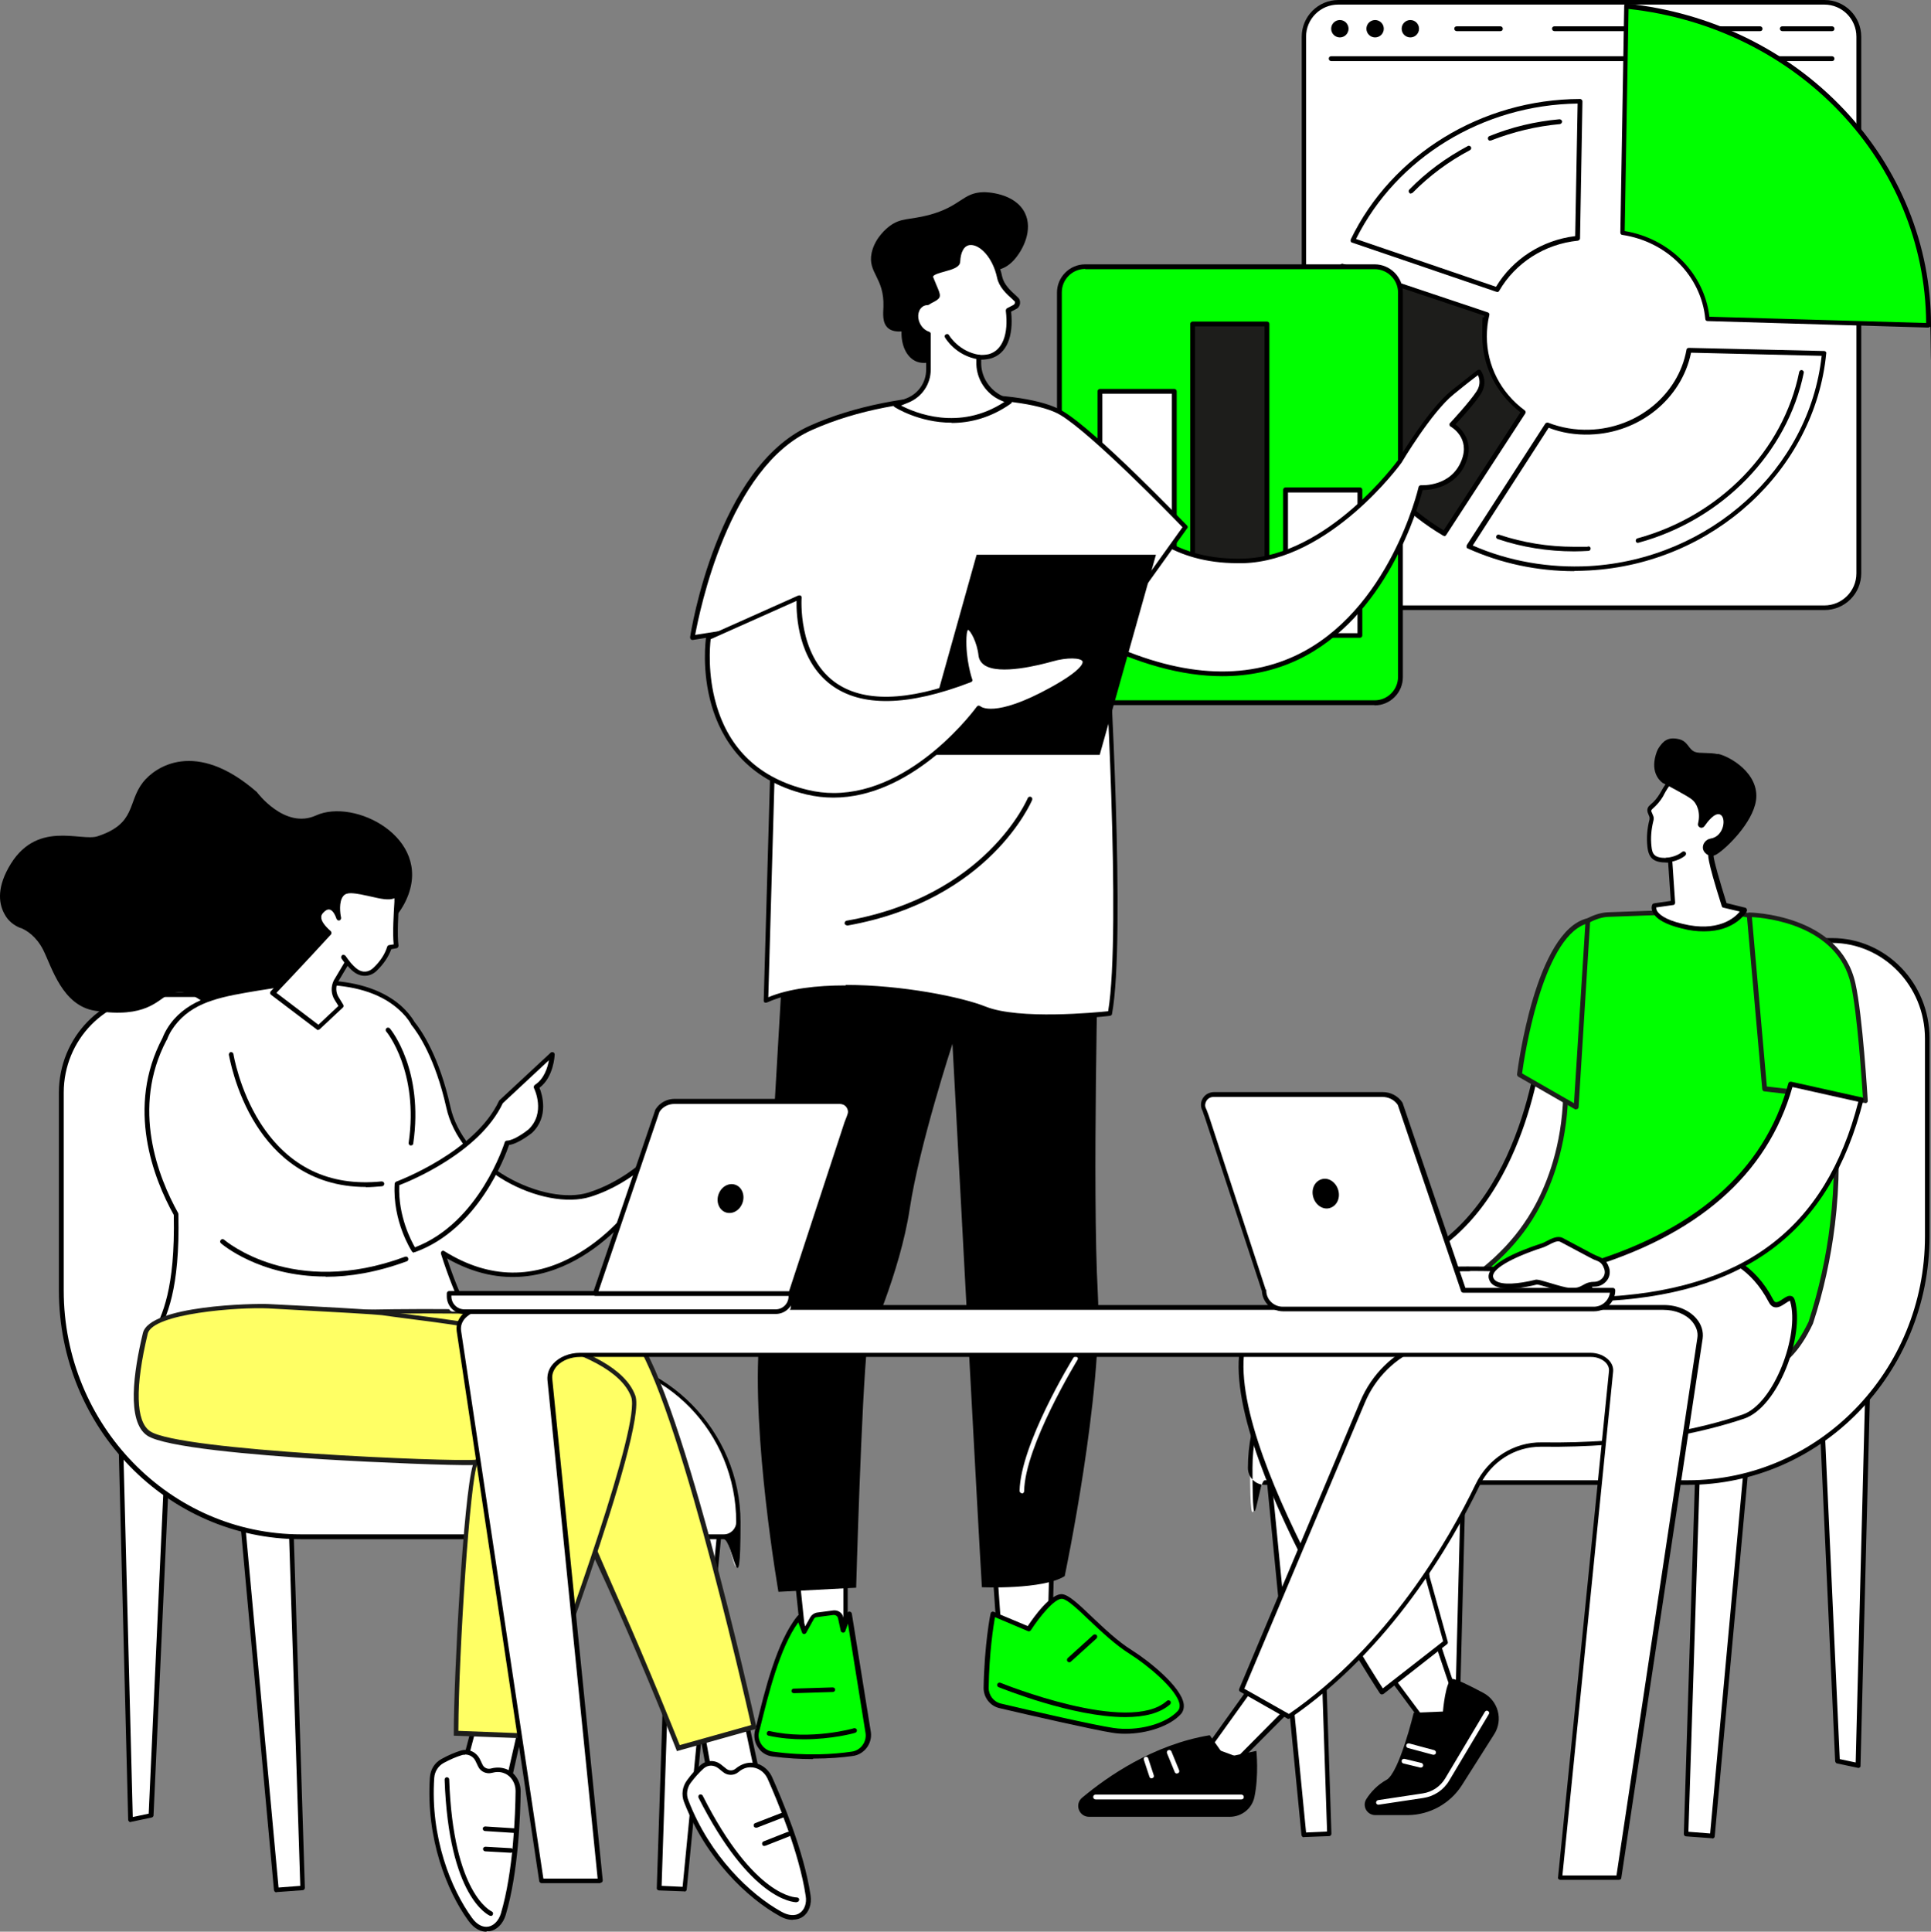 <?xml version="1.0" encoding="UTF-8"?>
<svg id="Ebene_1" xmlns="http://www.w3.org/2000/svg" width="800" height="800.2" version="1.1" viewBox="0 0 800 800.2">
  <rect x="0" y="0" width="800" height="800.2" fill="#808080" stroke="none"/>
  <!-- Generator: Adobe Illustrator 29.6.1, SVG Export Plug-In . SVG Version: 2.1.1 Build 9)  -->
  <defs>
    <style>
      .st0 {
        fill: lime;
      }

      .st1 {
        fill: #1d1d1b;
      }

      .st2 {
        fill: #fff;
      }

      .st3 {
        fill: #ffff64;
      }
    </style>
  </defs>
  <g>
    <g>
      <g>
        <g>
          <rect class="st2" x="540.2" y="1" width="229.9" height="250.7" rx="14.2" ry="14.2"/>
          <path d="M755.9,252.7h-201.4c-8.4,0-15.2-6.8-15.2-15.2V15.2c0-8.4,6.8-15.2,15.2-15.2h201.4c8.4,0,15.2,6.8,15.2,15.2v222.3c0,8.4-6.8,15.2-15.2,15.2ZM554.4,1.9c-7.3,0-13.3,5.9-13.3,13.3v222.3c0,7.3,5.9,13.3,13.3,13.3h201.4c7.3,0,13.3-5.9,13.3-13.3V15.2c0-7.3-5.9-13.3-13.3-13.3h-201.4Z"/>
        </g>
        <g>
          <path d="M759,25.3h-207.5c-.5,0-1-.4-1-1s.4-1,1-1h207.5c.5,0,1,.4,1,1s-.4,1-1,1Z"/>
          <g>
            <circle cx="555.1" cy="11.9" r="3.6"/>
            <circle cx="569.7" cy="11.9" r="3.6"/>
            <circle cx="584.3" cy="11.9" r="3.6"/>
          </g>
          <path d="M759,12.9h-20.6c-.5,0-1-.4-1-1s.4-1,1-1h20.6c.5,0,1,.4,1,1s-.4,1-1,1Z"/>
          <path d="M729.2,12.9h-85.2c-.5,0-1-.4-1-1s.4-1,1-1h85.2c.5,0,1,.4,1,1s-.4,1-1,1Z"/>
          <path d="M621.6,12.9h-18.1c-.5,0-1-.4-1-1s.4-1,1-1h18.1c.5,0,1,.4,1,1s-.4,1-1,1Z"/>
        </g>
      </g>
      <g>
        <g>
          <g>
            <path class="st2" d="M620.3,119.9c6.6-11.6,19-19.8,33.3-21.3l1-56.7c-41.2.1-77.6,23.3-94.1,57.7l59.8,20.4Z"/>
            <path d="M620.3,120.9c-.1,0-.2,0-.3,0l-59.8-20.4c-.3,0-.5-.3-.6-.5-.1-.3,0-.5,0-.8,17-35.2,54.3-58.1,95-58.2.3,0,.5.1.7.3.2.2.3.4.3.7l-1,56.7c0,.5-.4.9-.9,1-13.8,1.4-25.9,9.2-32.6,20.8-.2.3-.5.5-.8.5ZM561.8,99l58,19.8c6.9-11.5,19-19.3,32.8-21l1-54.9c-39.2.5-75,22.4-91.8,56.1Z"/>
          </g>
          <path d="M617.4,58.3c-.4,0-.7-.2-.9-.6-.2-.5,0-1.1.5-1.3,9.3-3.8,19.1-6.1,29.1-7,.5,0,1,.4,1.1.9,0,.5-.4,1-.9,1.1-9.8.9-19.4,3.2-28.6,6.8-.1,0-.2,0-.4,0Z"/>
          <path d="M584.6,80.2c-.2,0-.5,0-.7-.3-.4-.4-.4-1,0-1.4,7-7.2,15.2-13.2,24.2-18,.5-.3,1.1,0,1.3.4.3.5,0,1.1-.4,1.3-8.9,4.7-16.8,10.6-23.7,17.6-.2.2-.4.3-.7.3Z"/>
          <g>
            <path class="st2" d="M699.7,145c-3.4,18.6-20.4,33.3-41.2,33.9-6.2.2-12.1-.9-17.5-3l-32.5,50.3c15.1,6.8,32.1,10.2,50,9.1,51.9-3,92.7-42,97.2-89l-56-1.3Z"/>
            <path d="M652.3,236.6c-15.3,0-30.5-3.2-44.2-9.4-.3-.1-.5-.3-.5-.6,0-.3,0-.6.1-.8l32.5-50.3c.3-.4.7-.5,1.2-.4,5.4,2.1,11.2,3.1,17.1,2.9,19.9-.6,36.9-14.6,40.2-33.1,0-.5.5-.8,1-.8l56,1.3c.3,0,.5.1.7.3.2.2.3.5.2.7-4.7,48.3-46.8,87-98.1,89.9-2.1.1-4.2.2-6.3.2ZM610,225.9c15,6.6,31.8,9.5,48.5,8.6,49.9-2.9,91.1-40.2,96.2-87.1l-54.1-1.3c-3.9,19.1-21.4,33.3-41.9,33.9-5.9.2-11.7-.7-17.1-2.8l-31.4,48.7Z"/>
          </g>
          <path d="M652.2,228.4c-10.9,0-21.6-1.7-31.7-5.1-.5-.2-.8-.7-.6-1.2.2-.5.7-.8,1.2-.6,9.9,3.3,20.4,5,31.1,5s3.9,0,5.8-.2c.5,0,1,.4,1,.9,0,.5-.4,1-.9,1-2,.1-4,.2-5.9.2Z"/>
          <path d="M678.6,224.9c-.4,0-.8-.3-.9-.7-.1-.5.2-1.1.7-1.2,34.1-9.3,60.4-36.3,67-68.9.1-.5.6-.9,1.1-.8.5.1.9.6.8,1.1-6.8,33.3-33.7,60.9-68.4,70.4,0,0-.2,0-.3,0Z"/>
          <g>
            <path class="st1" d="M598.4,221l32.8-50.4c-9.8-7.3-16.1-18.6-16.1-31.4s.4-6.1,1.1-9l-60-20.1c-3.2,9.5-5,19.5-5,29.9,0,34.5,18.9,64.2,47.3,81Z"/>
            <path d="M598.4,222c-.2,0-.3,0-.5-.1-29.9-17.7-47.7-48.3-47.7-81.8s1.7-20.5,5-30.2c.2-.5.7-.8,1.2-.6l60,20.1c.5.2.8.7.6,1.2-.7,2.9-1,5.8-1,8.8,0,12,5.7,23.2,15.7,30.6.4.3.5.9.2,1.3l-32.8,50.4c-.2.3-.5.4-.8.4ZM556.7,111.3c-3.1,9.3-4.6,18.9-4.6,28.7,0,32.5,17.2,62.2,46,79.7l31.8-48.9c-10-7.8-15.8-19.2-15.8-31.6s.3-5.6.9-8.4l-58.3-19.5Z"/>
          </g>
        </g>
        <g>
          <path class="st0" d="M672.2,96.5c18.9,2.8,33.5,17.5,35.2,35.6l91.6,2.7s0,0,0-.1c0-67.2-53.5-124.7-125.2-132.1l-1.6,93.9Z"/>
          <path d="M799,135.7s0,0,0,0l-91.6-2.7c-.5,0-.9-.4-.9-.9-1.7-17.7-15.8-32-34.4-34.8-.5,0-.8-.5-.8-1l1.6-93.9c0-.3.1-.5.3-.7.2-.2.5-.3.7-.2,34.8,3.6,66.8,19.2,90.1,43.9,23.2,24.6,36,56.3,36,89.1s-.1.6-.3.8c-.2.2-.4.3-.7.3ZM708.3,131.2l89.7,2.6c-.5-66.7-53.2-122.4-123.3-130.1l-1.6,92c18.7,3.1,33,17.6,35.1,35.5Z"/>
        </g>
      </g>
    </g>
    <g>
      <g>
        <rect class="st0" x="438.9" y="110.5" width="141.3" height="180.7" rx="10.7" ry="10.7"/>
        <path d="M569.5,292.1h-119.9c-6.4,0-11.7-5.2-11.7-11.7V121.2c0-6.4,5.2-11.7,11.7-11.7h119.9c6.4,0,11.7,5.2,11.7,11.7v159.3c0,6.4-5.2,11.7-11.7,11.7ZM449.6,111.4c-5.4,0-9.7,4.4-9.7,9.7v159.3c0,5.4,4.4,9.7,9.7,9.7h119.9c5.4,0,9.7-4.4,9.7-9.7V121.2c0-5.4-4.4-9.7-9.7-9.7h-119.9Z"/>
      </g>
      <g>
        <g>
          <rect class="st2" x="455.7" y="162.1" width="30.8" height="101.1"/>
          <path d="M486.5,264.2h-30.8c-.5,0-1-.4-1-1v-101.1c0-.5.4-1,1-1h30.8c.5,0,1,.4,1,1v101.1c0,.5-.4,1-1,1ZM456.7,262.3h28.8v-99.2h-28.8v99.2Z"/>
        </g>
        <g>
          <rect class="st1" x="494.1" y="134.2" width="30.8" height="129"/>
          <path d="M524.9,264.2h-30.8c-.5,0-1-.4-1-1v-129c0-.5.4-1,1-1h30.8c.5,0,1,.4,1,1v129c0,.5-.4,1-1,1ZM495.1,262.3h28.8v-127.1h-28.8v127.1Z"/>
        </g>
        <g>
          <rect class="st2" x="532.6" y="202.9" width="30.8" height="60.3"/>
          <path d="M563.4,264.2h-30.8c-.5,0-1-.4-1-1v-60.3c0-.5.4-1,1-1h30.8c.5,0,1,.4,1,1v60.3c0,.5-.4,1-1,1ZM533.6,262.3h28.8v-58.3h-28.8v58.3Z"/>
        </g>
      </g>
    </g>
  </g>
  <g>
    <g>
      <g>
        <polygon class="st2" points="330.3 654.4 333 680 350.3 682 350.3 651.6 330.3 654.4"/>
        <path d="M350.3,683s0,0-.1,0l-17.3-2c-.5,0-.8-.4-.9-.9l-2.7-25.6c0-.5.3-1,.8-1.1l20-2.7c.3,0,.6,0,.8.2.2.2.3.5.3.7v30.4c0,.3-.1.5-.3.7-.2.2-.4.2-.6.2ZM333.9,679.1l15.5,1.8v-28.2l-18,2.4,2.5,23.9Z"/>
      </g>
      <g>
        <path class="st0" d="M353.1,726.6c-7.2,1-19.1,1.9-33,0-4.6-.6-7.6-5-6.5-9.5,3.1-12.4,8.3-36,17.4-47l2.2,5.9,3.1-5.6c.4-.8,1.2-1.3,2.1-1.4l6.8-.9c1.4-.2,2.7.8,3,2.2l1.1,5.1,2.4-6.8,7.9,49.2c.6,4.2-2.4,8.1-6.6,8.7Z"/>
        <path d="M336.7,728.7c-5.1,0-10.7-.3-16.7-1.1-2.5-.3-4.7-1.7-6-3.8-1.4-2-1.8-4.6-1.2-7l.7-2.7c3.1-12.8,8.3-34.3,16.9-44.7.2-.3.6-.4.9-.3.3,0,.6.3.8.6l1.5,4,2.1-3.8c.6-1,1.6-1.7,2.8-1.9l6.8-.9c1.9-.2,3.7,1,4.1,2.9l.4,1.7,1.2-3.5c.1-.4.6-.7,1-.6.4,0,.8.4.9.8l7.9,49.2c.6,4.7-2.7,9.1-7.4,9.8v-1c-.1,0,0,1,0,1-4.2.6-9.9,1.1-16.5,1.1ZM330.7,672.1c-7.7,10.5-12.5,30.4-15.5,42.5l-.7,2.7c-.5,1.9-.1,3.8,1,5.4,1.1,1.6,2.8,2.7,4.7,2.9,13.7,1.9,25.3,1.1,32.7,0,3.6-.5,6.2-3.9,5.7-7.6l-7.3-45.4-1.1,3.1c-.1.4-.6.7-1,.6-.4,0-.8-.3-.9-.8l-1.1-5.1c-.2-.9-1-1.5-2-1.4l-6.8.9c-.6,0-1.1.4-1.3.9l-3.1,5.6c-.2.3-.5.5-.9.5-.4,0-.7-.3-.8-.6l-1.6-4.3Z"/>
      </g>
      <path d="M333,720.5c-4.6,0-9.6-.4-14.6-1.5-.5-.1-.9-.6-.7-1.2.1-.5.6-.9,1.2-.7,17,3.9,34.8-1.1,34.9-1.2.5-.1,1.1.2,1.2.7.1.5-.2,1.1-.7,1.2-.5.2-9.7,2.7-21.3,2.7Z"/>
      <path d="M328.9,701.4c-.5,0-1-.4-1-.9,0-.5.4-1,.9-1l16.2-.5c.5,0,1,.4,1,.9,0,.5-.4,1-.9,1l-16.2.5s0,0,0,0Z"/>
      <g>
        <polygon class="st2" points="411.5 640.7 414.1 678.1 434.9 678.1 435.9 640.7 411.5 640.7"/>
        <path d="M434.9,679.1h-20.8c-.5,0-.9-.4-1-.9l-2.6-37.4c0-.3,0-.5.3-.7.2-.2.4-.3.7-.3h24.4c.3,0,.5.1.7.3.2.2.3.4.3.7l-1,37.4c0,.5-.4.9-1,.9ZM415,677.1h19l.9-35.4h-22.4l2.5,35.4Z"/>
      </g>
      <g>
        <path class="st0" d="M408.6,699.2c0,3.5,2.4,6.6,5.8,7.4,12,2.8,39,9,46.7,10.1,10,1.5,22.3-1.6,27.6-7.4,5.3-5.8-11.8-19.8-19.9-24.9-12.1-7.5-23.6-22.5-28.5-23.1-4.9-.7-13.9,13.4-13.9,13.4l-14.8-6.2s-2.6,12.7-2.8,30.6Z"/>
        <path d="M466.3,718.2c-1.8,0-3.6-.1-5.4-.4-7.8-1.2-35.3-7.5-46.8-10.2-3.9-.9-6.6-4.4-6.6-8.4.3-17.8,2.8-30.7,2.9-30.8,0-.3.2-.5.5-.7.3-.1.6-.2.8,0l14.1,5.9c2.3-3.5,9.6-13.8,14.4-13.2,2.7.4,6.7,4.1,12.1,9.3,5.1,4.8,10.8,10.3,16.8,14,6.5,4.1,20.3,14.9,21.3,22.2.2,1.6-.2,3.1-1.2,4.2-4.5,4.9-13.9,8.1-23.1,8.1ZM412.2,669.9c-.6,3.5-2.4,14.7-2.6,29.3,0,3.1,2.1,5.8,5.1,6.5,11.4,2.7,38.9,9,46.6,10.1,10,1.5,21.7-1.6,26.7-7.1.6-.7.8-1.5.7-2.6-.9-6.2-13.7-16.6-20.4-20.8-6.1-3.8-11.9-9.3-17.1-14.2-4.6-4.4-8.9-8.5-11.1-8.8-3.1-.4-9.6,7.7-13,13-.3.4-.8.6-1.2.4l-13.7-5.8ZM408.6,699.2h0,0Z"/>
      </g>
      <path d="M466.1,711.3c-21.7,0-50.8-11.8-52.4-12.4-.5-.2-.7-.8-.5-1.3.2-.5.8-.7,1.3-.5.5.2,53.3,21.6,68.9,7.5.4-.4,1-.3,1.4,0,.4.4.3,1,0,1.4-4.3,3.8-10.9,5.3-18.5,5.3Z"/>
      <path d="M443,688.6c-.3,0-.5-.1-.7-.3-.4-.4-.3-1,0-1.4l10.6-9.6c.4-.4,1-.3,1.4,0,.4.4.3,1,0,1.4l-10.6,9.6c-.2.2-.4.3-.7.3Z"/>
      <path d="M324.4,397s-6.5,116.9-9.8,157.2c-3.4,40.3,7.9,105.2,7.9,105.2l32.2-1.7s2.2-78.9,4.6-100.8c0,0,13.6-29.7,17.6-56.2,4-26.5,17.7-68.3,17.7-68.3,0,0,11.1,208.7,12.2,225.1,0,0,25.2,1.1,34.3-4.6,0,0,16-76.1,13.7-117.5-2.3-41.4.2-144.3.2-144.3l-130.7,5.7Z"/>
      <path class="st2" d="M353.3,557.9h-9.8c-.5,0-1-.4-1-1s.4-1,1-1h9.8c.5,0,1,.4,1,1s-.4,1-1,1Z"/>
      <path class="st2" d="M423.4,618.6s0,0,0,0c-.5,0-1-.5-1-1,.4-19.3,21.5-53.9,22.4-55.3.3-.5.9-.6,1.3-.3.5.3.6.9.3,1.3-.2.4-21.8,35.6-22.1,54.4,0,.5-.4,1-1,1Z"/>
    </g>
    <g>
      <g>
        <path class="st2" d="M465.2,210c2.3-.2,13.8,23.4,49.8,22.4,36-1,64.8-41.2,64.8-41.2,0,0,12.4-21,21.9-28.5,9.4-7.6,10.9-8.6,10.9-8.6,0,0,3,3.9,0,8.6-3,4.6-11.1,13.3-11.1,13.3,0,0,9,4.9,4.9,15.2-4.7,11.8-17.8,10.9-17.8,10.9,0,0-26.7,118.1-136.9,62l13.5-54Z"/>
        <path d="M506.4,280.1c-16.7,0-35.2-5.1-55.1-15.2-.4-.2-.6-.7-.5-1.1l13.5-54c.1-.4.5-.7.9-.7,1,0,1.7.8,3.6,2.8,5.5,6.1,18.2,20.3,46.3,19.5,35.1-1,63.8-40.4,64.1-40.8.5-.8,12.6-21.1,22-28.7,9.4-7.5,10.9-8.6,11-8.6.4-.3,1-.2,1.3.2.1.2,3.3,4.5,0,9.7-2.5,3.9-8.3,10.3-10.5,12.6,2.4,1.8,7.8,7,4.4,15.7-4.2,10.6-14.9,11.5-18,11.5-1.7,6.6-14.7,52.9-51.9,70.4-9.6,4.5-20,6.7-31.1,6.7ZM452.9,263.5c32.3,16.3,60.5,19,83.8,8.1,39-18.3,50.9-69.3,51-69.8.1-.5.5-.8,1-.8.5,0,12.5.7,16.8-10.3,3.7-9.3-4.2-13.8-4.5-14-.3-.1-.4-.4-.5-.7,0-.3,0-.6.3-.8,0,0,8.1-8.7,11-13.2,1.8-2.8,1.1-5.4.5-6.6-1.2.9-4,3-10,7.9-9.2,7.4-21.5,28.1-21.6,28.3-.3.5-29.6,40.7-65.7,41.7-.8,0-1.5,0-2.2,0-27.4,0-40.1-14.1-45.6-20.2-.5-.6-1-1.1-1.4-1.6l-13,51.9Z"/>
      </g>
      <g>
        <path class="st2" d="M286.9,264s10.8-69.7,48.9-86.8c38.1-17.1,89.8-14.8,104-6.2,14.2,8.6,51.3,47.3,51.3,47.3l-32.8,45.8s7.5,123.2,1.6,155.7c0,0-36.5,4.3-51.9-1.8-15.5-6.1-66.3-14.6-90.6-3.5l4.4-156-34.9,5.5Z"/>
        <path d="M434.2,422.2c-9.7,0-19.9-.8-26.6-3.4-15.2-6-65.6-14.6-89.9-3.5-.3.1-.7.1-.9,0-.3-.2-.4-.5-.4-.8l4.4-154.8-33.8,5.4c-.3,0-.6,0-.8-.3-.2-.2-.3-.5-.3-.8.4-2.9,11.3-70.4,49.5-87.6,37.6-16.9,89.5-15.4,104.9-6.1,14.2,8.5,50,45.9,51.5,47.4.3.3.4.9,0,1.2l-32.6,45.5c.4,7.3,7.3,124.2,1.5,155.6,0,.4-.4.7-.8.8-.9.1-12.8,1.5-25.8,1.5ZM350.5,408c23.1,0,48,5,57.9,9,13.9,5.5,45.6,2.4,50.7,1.9,5.6-33.1-1.6-153.5-1.7-154.8,0-.2,0-.4.2-.6l32.3-45.1c-4.7-4.9-37.6-38.7-50.6-46.5-13.4-8.1-64.9-10.9-103.1,6.3-34.4,15.4-46.4,75.1-48.2,84.8l33.6-5.3c.3,0,.6,0,.8.2.2.2.3.5.3.8l-4.4,154.4c8.6-3.6,20.1-4.9,32-4.9Z"/>
      </g>
      <path d="M350.9,383.3c-.5,0-.9-.3-1-.8,0-.5.3-1,.8-1.1,58-10.2,74.9-50.4,75.1-50.8.2-.5.8-.7,1.3-.5.5.2.7.8.5,1.3-.2.4-17.4,41.5-76.5,52,0,0-.1,0-.2,0Z"/>
      <polygon points="455.6 312.7 381.4 312.7 404.6 229.8 478.9 229.8 455.6 312.7"/>
      <g>
        <path class="st2" d="M293.5,264.3l37.6-16.8s-5.3,63.7,70.7,34.3c0,0-2.8-8.2-2.4-17.7.4-9.6,6.1-.3,6.9,7.5.8,7.8,18.6,4.6,29.4,1.6,10.7-3.1,24.8-1.1,0,12.6-24.8,13.7-30.2,7.6-30.2,7.6,0,0-31.7,44.3-71.1,34.9-48.5-11.6-40.8-63.8-40.8-63.8Z"/>
        <path d="M345.3,330.4c-3.7,0-7.4-.4-11.2-1.3-25.5-6.1-35.4-23.5-39.3-36.9-4.2-14.5-2.4-27.4-2.3-28,0-.3.3-.6.6-.7l37.6-16.8c.3-.1.7-.1,1,0,.3.2.4.5.4.9,0,.2-1.7,23.3,13.4,34.7,11.7,8.8,30.3,8.4,55.1-1.1-.7-2.4-2.5-9.3-2.2-17.2,0-1.2.2-4.9,2.5-5,0,0,0,0,0,0,2.9,0,5.8,7.4,6.3,12.4.1,1.1.6,1.9,1.5,2.5,4.5,3,17.1.9,26.6-1.8,5-1.4,13.4-2.4,14.9,1.1,1.2,3-3.4,7.3-14.1,13.3-20.3,11.2-28,9.4-30.5,8.1-4.1,5.3-28.8,35.8-60.3,35.8ZM294.4,265c-.3,2.6-1.3,14.2,2.3,26.7,5.4,18.9,18.2,30.8,37.9,35.5,3.7.9,7.3,1.3,10.8,1.3,33.3,0,59-35.4,59.3-35.8.2-.2.4-.4.7-.4.3,0,.6.1.8.3,0,0,5.6,5.1,29-7.8,14-7.7,13.4-10.5,13.3-10.8-.6-1.5-6.3-1.8-12.5,0-5,1.4-21.9,5.8-28.2,1.5-1.4-1-2.2-2.3-2.4-3.9-.6-5.6-3.4-10.5-4.4-10.7,0,0-.5.6-.6,3.1-.4,9.2,2.3,17.3,2.4,17.4.2.5,0,1-.6,1.2-26,10-45.4,10.4-57.9,1.1-13.8-10.3-14.4-29.1-14.3-34.8l-35.6,15.9Z"/>
      </g>
    </g>
    <g>
      <path d="M393.7,145.4c-3.2,3-9.6,6.6-14.6,4.1-3.7-1.9-5.8-6.7-5.6-12.2-1.7.1-4,0-5.6-1.4-2.5-2.2-2-6.2-1.9-8.8.4-12.2-6.6-14-4.9-22.3,1.4-6.5,6.5-10.4,7.4-11.1,4.8-3.6,8.1-2.5,16.2-4.6,13.6-3.6,14-9.4,23-9.5.5,0,12.7.1,16.9,8.6,3.4,6.9-.6,15.2-4.6,19.6-5.3,5.7-9,2.9-14.3,7.6-9.3,8.3-2.3,21.2-11.9,30Z"/>
      <g>
        <path class="st2" d="M420.9,123.7l-.5-.5c-2.7-2.3-5.5-5-6.2-8.5-3-14.8-16.6-20.2-17.2-6.6-.2,3.4-12.7,3.3-11.2,6.9,3.9,9.4,4,6.9-1.5,10.3-.6,0-1.2.2-1.8.4-2.8,1.3-3.8,5.1-2.2,8.5,1,2.1,2.6,3.5,4.5,4v14.8c0,5.6-3.4,10.6-8.5,12.7l-5,2s23.3,15.2,47-1.5l-3.2-1.4c-5.6-2.5-9.2-8-9.4-14.1v-2.9c1.6.1,3.1,0,4.5-.4,6.6-1.9,8.8-9.6,7.7-19.1l2.7-1.5c1.3-.7,1.4-2.4.4-3.3Z"/>
        <path d="M394.2,175.1c-13.5,0-23.5-6.4-23.6-6.5-.3-.2-.5-.5-.4-.9,0-.4.3-.7.6-.8l5-2c4.8-2,7.9-6.6,7.9-11.8v-14.1c-1.9-.7-3.4-2.3-4.4-4.3-1.8-3.9-.6-8.3,2.7-9.8.6-.3,1.2-.4,1.9-.5.9-.6,1.6-1,2.3-1.3.7-.4,1.3-.7,1.4-.9,0-.4-.5-1.7-1.2-3.4-.4-.9-.9-2-1.4-3.4-.3-.7-.3-1.3,0-1.9.8-1.5,3.2-2.2,6-3,2-.6,5.1-1.4,5.1-2.4.3-7.5,4.3-8.6,5.9-8.7,4.8-.4,11.2,5.3,13.2,15.2.7,3.2,3.4,5.8,5.9,8l.5.5c.8.6,1.1,1.6,1,2.6-.1,1-.7,1.9-1.6,2.3l-2.1,1.1c1.1,10.5-2,17.6-8.5,19.4-1.2.3-2.5.5-3.9.5v1.9c.2,5.7,3.7,10.8,8.9,13.2l3.2,1.4c.3.1.5.4.6.8,0,.3-.1.7-.4.9-8.5,6-17.1,8-24.5,8ZM373.3,168c5.6,2.9,24,10.8,42.8-1.5l-1.6-.7c-5.9-2.6-9.8-8.5-10-14.9v-2.9c0-.3,0-.5.3-.7.2-.2.5-.3.7-.3,1.5.1,2.9,0,4.2-.3,5.6-1.6,8.2-8.2,7-18,0-.4.2-.8.5-1l2.7-1.4c.3-.2.5-.5.6-.8,0-.4,0-.7-.4-.9t0,0l-.5-.5c-2.7-2.4-5.7-5.2-6.5-9-1.8-8.5-7.2-13.9-11.2-13.6-2.4.2-3.9,2.7-4.1,6.9-.1,2.3-3.2,3.2-6.5,4.1-1.8.5-4.4,1.2-4.7,2,0,0,0,.1,0,.3.6,1.4,1,2.5,1.4,3.4,1.8,4.2,2.2,5.1-1,6.8-.6.3-1.4.7-2.3,1.3-.1,0-.3.1-.5.1-.5,0-1,.1-1.4.3-2.3,1.1-3.1,4.3-1.7,7.2.8,1.7,2.2,3,3.8,3.5.4.1.7.5.7.9v14.8c0,6-3.6,11.3-9.1,13.6l-3.2,1.3Z"/>
      </g>
      <path d="M405.6,148.9s0,0-.1,0c-9.6-1.5-13.8-8.8-14-9.1-.3-.5-.1-1.1.4-1.3.5-.3,1.1-.1,1.3.4,0,0,4,6.8,12.6,8.1.5,0,.9.6.8,1.1,0,.5-.5.8-1,.8Z"/>
    </g>
  </g>
  <g>
    <g>
      <g>
        <polygon class="st2" points="298.4 631.2 283.6 782.6 273.1 782.1 278.3 622.9 298.4 631.2"/>
        <path d="M283.6,783.5s0,0,0,0l-10.6-.4c-.5,0-1-.5-.9-1l5.2-159.2c0-.3.2-.6.4-.8.3-.2.6-.2.9,0l20.1,8.2c.4.2.6.6.6,1l-14.8,151.4c0,.5-.5.9-1,.9ZM274.1,781.2l8.7.4,14.6-149.8-18.1-7.4-5.2,156.8Z"/>
      </g>
      <g>
        <polygon class="st2" points="100.1 625.7 114.5 782.9 125.4 782.1 120.2 617.2 100.1 625.7"/>
        <path d="M114.5,783.9c-.5,0-.9-.4-1-.9l-14.4-157.2c0-.4.2-.8.6-1l20.1-8.5c.3-.1.6,0,.9,0,.3.2.4.5.4.8l5.2,164.9c0,.5-.4,1-.9,1l-10.9.8s0,0,0,0ZM101.1,626.3l14.3,155.6,9-.7-5.2-162.6-18.1,7.7Z"/>
      </g>
      <g>
        <polygon class="st2" points="49.8 588.7 54.1 753.8 62.6 752 70.4 580.9 49.8 588.7"/>
        <path d="M54.1,754.8c-.2,0-.4,0-.6-.2-.2-.2-.4-.5-.4-.7l-4.2-165.1c0-.4.2-.8.6-.9l20.6-7.9c.3-.1.7,0,.9.1.3.2.4.5.4.8l-7.8,171.1c0,.4-.3.8-.8.9l-8.5,1.8c0,0-.1,0-.2,0ZM50.8,589.4l4.2,163.3,6.6-1.4,7.7-168.9-18.5,7.1Z"/>
      </g>
      <polygon class="st2" points="216.3 585 220.5 750.1 229.4 750.2 236.9 577.2 216.3 585"/>
      <g>
        <path class="st2" d="M173.5,456.1v38.4c0,37.6,29.6,68,66.2,68s66.2,30.5,66.2,68-2.7,6.1-6.1,6.1H124.6c-54.8,0-99.2-45.7-99.2-102v-82c0-22.4,17.7-40.6,39.5-40.6h65.8c23.6,0,42.8,19.7,42.8,44Z"/>
        <path d="M299.8,637.6H124.6c-55.3,0-100.2-46.2-100.2-103v-82c0-22.9,18.1-41.5,40.4-41.5h65.8c24.1,0,43.8,20.2,43.8,45v38.4c0,37,29.3,67.1,65.2,67.1s67.2,31,67.2,69-3.2,7-7,7ZM64.9,413c-21.2,0-38.5,17.8-38.5,39.6v82c0,55.7,44.1,101,98.3,101h175.2c2.8,0,5.1-2.3,5.1-5.1,0-37-29.3-67.1-65.2-67.1s-67.2-31-67.2-69v-38.4c0-23.7-18.8-43-41.8-43h-65.8Z"/>
      </g>
    </g>
    <g>
      <path d="M8.4,384.4c-2.7-1.1-5.1-3-6.5-5.7-2.2-3.9-3.4-10.2,1.6-19.2,11.2-20.3,29.9-10.7,37-13.1,16-5.3,12.2-13.9,18.7-22.3,4.9-6.3,21.7-18.2,47.2,4,0,0,11.5,15.6,24.5,9.7,16-7.3,48,9.2,37.9,33.8-2.9,7.1-8.2,12.5-14.6,15.5-1.2.5-2.4,1.1-3.8,1.5-4,1.4-7.1,4.9-8.1,9.5-3.3,15-15.6,43.9-61.5,14.8-3.5-2.2-7.6-2.5-11.1-.8-4.4,2-9.2,9.9-30.3,6.6-13.6-2.1-17.9-18-21.5-25.2-2.9-5.7-7-8.2-9.3-9.1Z"/>
      <g>
        <g>
          <path class="st2" d="M244.2,494.9c-18,5.6-52.6-10-58.5-36.2-4.7-20.8-12-31.4-14.8-34.8-1.3-2.3-3.1-4.5-5.5-6.5-16.8-14.8-45.9-10-58.5-7.9-14.3,2.3-26.1,4.3-34.1,13.3-2.1,2.4-3.7,4.9-4.7,7.6h0c-15.4,28.9-2.9,58.8,4.8,72.6,1.3,55.3-17,46.6-12.1,71.2,7,34.6,62.7,21.7,83,17.3,7.1-1.6,44.4,9.5,53.5-19.2,5.3-16.8-4.8-24.5-13.7-53,45.7,28.4,79.6-20,79.6-20l3.5-17s-9.2,8.6-22.5,12.8Z"/>
          <path d="M100.4,598.5c-10.8,0-21.2-1.7-28.9-6.7-6.1-4-10-9.9-11.6-17.4-2.2-11,0-15.5,3.3-21.8,4-7.8,9.4-18.5,8.8-49.3-8.4-15.1-19.9-44.5-4.7-73.3,1.1-2.8,2.7-5.4,4.8-7.8,8.3-9.3,20.5-11.3,34.7-13.7,12.6-2.1,42.1-6.9,59.3,8.1,2.3,2.1,4.2,4.3,5.6,6.7,3,3.7,10.3,14.4,14.9,35.2,2.5,11.3,11.1,21.9,23.4,29,11.7,6.7,24.9,9.3,33.8,6.5,13-4.1,22.1-12.5,22.2-12.6.3-.3.8-.3,1.1-.1.4.2.6.6.5,1l-3.5,17c0,.1,0,.3-.2.4,0,.1-8.8,12.4-23,20.9-12.8,7.7-32.6,13.9-55.7.7,2.8,8.6,5.8,15.4,8.2,20.9,5,11.4,8.3,19,4.7,30.3-7.4,23.4-32.8,21.3-46.4,20.1-3.4-.3-6.4-.5-7.8-.2l-1.3.3c-10.1,2.2-26.6,5.8-42.4,5.8ZM69,430.9c-14.8,28.1-3.4,56.9,4.8,71.6,0,.1.1.3.1.5.7,31.5-4.9,42.5-9,50.5-3.1,6.1-5.2,10.2-3.1,20.5,1.4,7,5,12.4,10.7,16.1,18.3,11.9,53.1,4.3,69.9.6l1.3-.3c1.7-.4,4.5-.1,8.3.2,14,1.2,37.5,3.1,44.4-18.8,3.4-10.6.3-17.5-4.7-28.9-2.6-6-5.9-13.6-9-23.5-.1-.4,0-.8.3-1.1.3-.2.8-.3,1.1,0,18.6,11.6,37.4,11.8,55.9.7,13-7.8,21.3-18.8,22.3-20.3l2.9-14c-3.5,2.8-11,8.1-20.7,11.1-9.4,2.9-23.2.3-35.3-6.7-12.8-7.4-21.7-18.4-24.3-30.3-4.6-20.5-11.7-30.9-14.6-34.4,0,0,0,0,0-.1-1.3-2.3-3.1-4.4-5.3-6.3-16.4-14.5-45.3-9.7-57.7-7.7-14.4,2.4-25.8,4.2-33.6,13-2,2.3-3.5,4.6-4.5,7.3,0,0,0,.1-.1.2ZM244.2,494.9h0,0Z"/>
        </g>
        <g>
          <path class="st2" d="M164.5,490.4s32.9-12,43.2-33.9l21.2-19.7s-.3,9.5-6.6,13.5c0,0,5.4,10.9-2.6,18.4,0,0-6,4.7-9.5,4.8,0,0-10.4,34.2-38.6,44.4,0,0-7.9-12-7.1-27.5Z"/>
          <path d="M171.5,518.9c-.3,0-.6-.2-.8-.4-.3-.5-8.1-12.5-7.2-28.1,0-.4.3-.7.6-.9.3-.1,32.6-12.1,42.6-33.4,0-.1.1-.2.2-.3l21.2-19.7c.3-.3.7-.3,1.1-.2.4.2.6.5.6.9,0,.4-.4,9.4-6.3,13.8,1.1,2.7,4,12-3.1,18.7-.3.2-5.6,4.5-9.5,5-1.6,4.7-12.8,35-39,44.4-.1,0-.2,0-.3,0ZM165.4,491.1c-.5,12.7,5,23,6.5,25.6,26.8-10.2,37.1-43.2,37.2-43.5.1-.4.5-.7.9-.7,2.7,0,7.4-3.4,8.9-4.6,7.3-6.9,2.5-16.8,2.3-17.2-.2-.4,0-1,.4-1.3,3.8-2.4,5.3-7.2,5.8-10.2l-19.1,17.8c-9.7,20.5-38.3,32.2-43,34Z"/>
        </g>
        <path d="M134.8,528.8c-27.4,0-43.1-13.6-43.3-13.8-.4-.4-.4-1,0-1.4.4-.4,1-.4,1.4,0,.3.2,28.3,24.3,74.9,7,.5-.2,1.1,0,1.3.6.2.5,0,1.1-.6,1.3-12.5,4.6-23.7,6.4-33.5,6.4Z"/>
        <path d="M151.6,491.7c-23.9,0-37.8-13.6-45.4-25.6-9-14.1-11.3-29.1-11.4-29.2,0-.5.3-1,.8-1.1.5,0,1,.3,1.1.8,0,.1,2.4,14.8,11.1,28.5,11.7,18.3,28.6,26.5,50.3,24.3.5,0,1,.3,1.1.9,0,.5-.3,1-.9,1.1-2.4.2-4.6.4-6.8.4Z"/>
        <path d="M170.2,474.5s0,0-.1,0c-.5,0-.9-.6-.8-1.1,4.3-29.4-9.1-46-9.3-46.1-.3-.4-.3-1,.1-1.4.4-.3,1-.3,1.4.1.6.7,14.1,17.4,9.7,47.7,0,.5-.5.8-1,.8Z"/>
      </g>
      <g>
        <g>
          <path class="st2" d="M164.1,392c-.9-6.1.6-22.3.3-21.9-2.6,3.8-11.2-.7-19-1-7.8-.3-5.2,11.4-5.2,11.4,0,0-2.3-7.9-7.1-3-2.8,2.9.3,6.6,3.2,9-.8.9-14.8,16-23.3,24.9l19,14.4,9.5-8.9-1.9-3.1c-1.4-2.2-1.5-5-.3-7.3l4.7-7.9c1.1,1.3,2.4,2.8,3.7,3.6,2.5,1.7,5.6,1.5,7.7-.6,3-2.9,5.1-6.1,6-9.2l2.8-.5Z"/>
          <path d="M131.9,426.7c-.2,0-.4,0-.6-.2l-19-14.4c-.2-.2-.4-.4-.4-.7,0-.3,0-.5.3-.8,7.8-8.2,19.7-21,22.7-24.2-1.8-1.7-3.7-4-3.9-6.3,0-1.3.4-2.5,1.4-3.5,1.5-1.6,3.1-2.2,4.6-1.8.7.2,1.3.6,1.9,1.1,0-2.1.4-4.4,1.8-6,1.1-1.4,2.8-2,4.8-1.9,2.9.1,6,.8,8.7,1.4,4.4,1,8.2,1.9,9.5,0,.2-.4.7-.5,1.1-.4q.8.3.5,4.5c-.3,4.9-.8,14.1-.2,18.2,0,.5-.3,1-.8,1.1l-2.2.4c-1.1,3.1-3.2,6.2-6.1,9-2.5,2.4-6.1,2.7-9,.7-.9-.6-1.9-1.5-3-2.8l-4,6.7c-1,1.9-.9,4.4.3,6.3l1.9,3.1c.2.4.2.9-.2,1.2l-9.5,8.9c-.2.2-.4.3-.7.3ZM114.4,411.2l17.5,13.3,8.3-7.8-1.5-2.4c-1.6-2.5-1.7-5.6-.4-8.2l4.7-7.9c.2-.3.4-.5.8-.5.3,0,.6.1.8.3,1.3,1.6,2.5,2.8,3.5,3.5,2.1,1.5,4.6,1.3,6.5-.5,2.9-2.7,4.9-5.8,5.8-8.8.1-.4.4-.6.8-.7l1.9-.3c-.5-4.6,0-13,.3-17.6,0-.5,0-1,0-1.5-2.3,1-5.8.2-9.7-.7-2.8-.6-5.6-1.3-8.3-1.4-1.4,0-2.5.3-3.2,1.2-1.9,2.3-1.3,7.2-.9,8.9.1.5-.2,1-.7,1.2-.5.1-1-.2-1.2-.7-.3-.9-1.3-3.5-2.8-3.8-.8-.2-1.7.2-2.7,1.3-.6.6-.9,1.3-.8,2,0,1.5,1.5,3.5,3.9,5.6.2.2.3.4.3.7,0,.3,0,.5-.2.7-.7.8-13.8,15-22.6,24.2Z"/>
        </g>
        <g>
          <path class="st2" d="M142.3,396.6l1.5,2.1-1.5-2.1Z"/>
          <path d="M143.8,399.6c-.3,0-.6-.1-.8-.4l-1.5-2.1c-.3-.4-.2-1,.2-1.4.4-.3,1-.2,1.4.2l1.5,2.1c.3.4.2,1-.2,1.4-.2.1-.4.2-.6.2Z"/>
        </g>
      </g>
      <g>
        <g>
          <path class="st2" d="M307.5,704.6c-.2.8,8.9,42.4,8.9,42.4l-20.9-3.5-6.3-35.2,18.3-3.7Z"/>
          <path d="M316.4,748c0,0-.1,0-.2,0l-20.9-3.5c-.4,0-.7-.4-.8-.8l-6.3-35.2c0-.5.2-1,.8-1.1l18.3-3.7c.3,0,.7,0,.9.3.2.2.3.5.3.7.1,1.7,5.4,26.1,8.9,42.2,0,.3,0,.6-.2.9-.2.2-.4.3-.7.3ZM296.4,742.7l18.8,3.2c-6.2-28.5-8-37.3-8.4-40.1l-16.4,3.3,6,33.6Z"/>
        </g>
        <g>
          <g>
            <path class="st2" d="M305.3,733.4c1.3-1.1,3.1-2.1,5.4-2.2,3.5-.2,6.7,2,8.2,5.3,3.6,8.1,13.2,30.5,15.9,48.9,1,6.5-3.9,11.8-11.6,7.5-12.5-7-29.8-23-38.9-46.6-1-2.7-.7-5.8,1-8.1,1.4-1.9,3.3-4.2,5.5-6.2,2.1-1.9,5.3-1.9,7.5-.1l2,1.6c1.5,1.2,3.6,1.2,5,0Z"/>
            <path d="M328.4,795.3c-1.5,0-3.4-.4-5.6-1.7-13.1-7.3-30.3-23.5-39.4-47.1-1.2-3.1-.7-6.4,1.2-9,1.8-2.5,3.7-4.6,5.6-6.3,2.5-2.2,6.1-2.3,8.7-.1l2,1.6c1.1.9,2.7.9,3.8,0,1.8-1.5,3.9-2.4,6-2.5,3.8-.2,7.4,2.2,9.1,5.8,3.9,8.7,13.3,30.8,16,49.1.6,3.7-.7,7.2-3.2,8.9-.8.6-2.2,1.2-4.1,1.2ZM294.6,731.4c-1.1,0-2.2.4-3.1,1.2-1.8,1.6-3.6,3.6-5.4,6-1.5,2.1-1.9,4.8-.9,7.2,8.9,23.1,25.7,39,38.5,46.1,3,1.7,5.8,1.9,7.7.5,1.9-1.3,2.9-4,2.4-7-2.7-18.1-12-40-15.8-48.6-1.3-2.9-4.2-4.8-7.2-4.7-1.7,0-3.4.7-4.9,2-1.8,1.5-4.5,1.5-6.3,0l-2-1.6c-.9-.7-2-1.1-3.1-1.1Z"/>
          </g>
          <path d="M330.1,788c-1.6,0-19.3-1-40.7-43.3-.2-.5,0-1.1.4-1.3.5-.2,1.1,0,1.3.4,21.4,42.4,38.8,42.2,39,42.2.6,0,1,.4,1,.9,0,.5-.4,1-.9,1,0,0,0,0-.1,0Z"/>
          <path d="M316.7,764.7c-.4,0-.8-.2-.9-.6-.2-.5,0-1.1.5-1.3l9.9-3.9c.5-.2,1.1,0,1.3.5s0,1.1-.5,1.3l-9.9,3.9c-.1,0-.2,0-.4,0Z"/>
          <path d="M313.2,757.1c-.4,0-.8-.2-.9-.6-.2-.5,0-1.1.6-1.3l11.6-4.5c.5-.2,1.1,0,1.3.6.2.5,0,1.1-.6,1.3l-11.6,4.5c-.1,0-.2,0-.4,0Z"/>
        </g>
        <g>
          <path class="st2" d="M217.5,708.4c-.5.6-9.7,42.2-9.7,42.2l-17.5-12,9.1-34.6,18.2,4.3Z"/>
          <path d="M207.8,751.6c-.2,0-.4,0-.5-.2l-17.5-12c-.3-.2-.5-.7-.4-1.1l9.1-34.6c.1-.5.7-.8,1.2-.7l18.2,4.3c.3,0,.6.3.7.6,0,.3,0,.5,0,.8-.6,1.6-6.1,25.9-9.7,42,0,.3-.3.6-.6.7-.1,0-.2,0-.4,0ZM191.4,738.2l15.8,10.8c6.3-28.4,8.4-37.2,9.2-39.9l-16.3-3.9-8.7,33Z"/>
        </g>
        <g>
          <g>
            <path class="st2" d="M203.4,733.5c1.6-.4,3.7-.6,5.9.3,3.2,1.3,5.2,4.7,5.2,8.2,0,8.8-.9,33.2-6.1,51-1.9,6.3-8.5,9-13.7,2-8.4-11.6-17.4-33.4-15.7-58.6.2-2.9,1.8-5.5,4.4-6.9,2.1-1.1,4.8-2.5,7.6-3.3,2.7-.8,5.6.5,6.8,3l1.1,2.3c.8,1.7,2.8,2.6,4.6,2.1Z"/>
            <path d="M201.5,800.2c-1.9,0-4.8-.8-7.5-4.6-8.8-12.1-17.6-34-15.9-59.3.2-3.3,2-6.2,4.9-7.7,2.7-1.5,5.3-2.6,7.8-3.4,3.2-1,6.5.5,8,3.5l1.1,2.3c.6,1.3,2.1,2,3.5,1.6,2.3-.6,4.5-.5,6.5.3,3.5,1.4,5.8,5.1,5.8,9.1-.1,9.5-.9,33.6-6.2,51.3-1.1,3.6-3.6,6.2-6.7,6.7-.3,0-.7,0-1.2,0ZM192.6,726.9c-.5,0-.9,0-1.4.2-2.3.7-4.8,1.8-7.4,3.2-2.2,1.2-3.7,3.5-3.9,6.1-1.7,24.7,7,46.2,15.6,58,2,2.8,4.4,4.1,6.8,3.7,2.3-.4,4.3-2.5,5.2-5.4,5.2-17.5,6-41.3,6.1-50.8,0-3.2-1.8-6.2-4.6-7.3-1.6-.7-3.4-.7-5.2-.2-2.3.6-4.7-.5-5.7-2.6l-1.1-2.3c-.8-1.7-2.5-2.7-4.3-2.7Z"/>
          </g>
          <path d="M203.4,793.6c-.1,0-.3,0-.4,0-.7-.3-17.1-7.7-18.8-56.4,0-.5.4-1,.9-1,.5,0,1,.4,1,.9,1.6,47.5,17.4,54.6,17.6,54.7.5.2.7.8.5,1.3-.2.4-.5.6-.9.6Z"/>
          <path d="M211.6,767.5s0,0,0,0l-10.6-.6c-.5,0-.9-.5-.9-1,0-.5.5-.9,1-.9l10.6.6c.5,0,.9.5.9,1,0,.5-.5.9-1,.9Z"/>
          <path d="M213.4,759.3s0,0,0,0l-12.5-.8c-.5,0-.9-.5-.9-1,0-.5.5-.9,1-.9l12.5.8c.5,0,.9.5.9,1,0,.5-.5.9-1,.9Z"/>
        </g>
        <g>
          <path class="st3" d="M119.7,544.3s127.4-5.5,141.3,7.4c18.9,17.5,51.3,163.6,51.3,163.6l-31.3,8.8s-47.2-119.8-58.9-119.8-122-3.9-122-3.9l19.6-56Z"/>
          <path class="st1" d="M280.4,725.3l-.3-.8c-18.2-46.1-50-119.2-58-119.2-11.6,0-120.9-3.9-122-3.9h-1.3s20.2-57.9,20.2-57.9h.7c5.2-.3,128-5.4,142,7.6,18.9,17.6,50.3,158.1,51.6,164.1l.2.9-33.1,9.3ZM101.5,599.4c12.6.4,109.8,3.9,120.6,3.9s8,0,34.7,60.5c11.9,26.9,22.8,54.1,24.8,59.1l29.6-8.3c-2.8-12.4-33.2-145.7-50.8-162.2-13-12-129.9-7.6-139.9-7.2l-18.9,54.1Z"/>
        </g>
        <g>
          <path class="st3" d="M111.2,541.2c-10.1-.5-48.7,1.5-51,11.3-3.7,15.2-6.8,35.9,1.4,41.5,13.4,9,139.3,13,136,11.8-3.3-1.1-8.6,80.8-8.6,112.2l30.3,1.2s48.4-126.6,43.1-140.8c-9.3-25.3-81.1-31.1-104.1-34.5-3.1-.5-29.3-1.8-47.1-2.8Z"/>
          <path class="st1" d="M220,720.2l-32-1.2v-1c0-24.1,4-98.1,7.9-111.1-8.6.2-39.1-1-62-2.4-29.3-1.8-65.7-5-72.9-9.8-8.6-5.8-5.7-26.3-1.8-42.5,2.8-11.5,46.3-12.3,52-12h0c19.9,1,44.2,2.3,47.2,2.8,2.8.4,6.3.9,10.3,1.4,30.1,3.8,86.1,11,94.5,33.7,5.3,14.3-41.2,136.3-43.1,141.5l-.3.7ZM189.9,717l28.7,1.1c16.7-43.9,46.9-128.6,42.9-139.4-8-21.7-65.3-29-92.9-32.5-4-.5-7.6-1-10.4-1.4-2.3-.3-19-1.3-47-2.8-12-.6-48,2-50,10.5-5.3,22.1-5,36.4,1,40.4,12,8.1,124.7,12.7,134.7,11.8l.3-.2h.7c.6.3.7.8.7,1v.6c0,0-.5.3-.5.3,0,0-.1,0-.3,0-3,5.6-7.8,78-7.9,110.3Z"/>
        </g>
      </g>
    </g>
  </g>
  <g>
    <g>
      <g>
        <polygon class="st2" points="525.4 608.7 540.2 760.1 550.8 759.7 545.5 600.5 525.4 608.7"/>
        <path d="M540.2,761.1c-.5,0-.9-.4-1-.9l-14.8-151.4c0-.4.2-.8.6-1l20.1-8.2c.3-.1.6,0,.9,0,.3.2.4.5.4.8l5.2,159.2c0,.5-.4,1-.9,1l-10.6.4s0,0,0,0ZM526.5,609.3l14.6,149.8,8.7-.4-5.2-156.8-18.1,7.4Z"/>
      </g>
      <g>
        <polygon class="st2" points="723.8 603.2 709.4 760.5 698.5 759.7 703.7 594.7 723.8 603.2"/>
        <path d="M709.4,761.5s0,0,0,0l-10.9-.8c-.5,0-.9-.5-.9-1l5.2-164.9c0-.3.2-.6.4-.8.3-.2.6-.2.9,0l20.1,8.5c.4.2.6.6.6,1l-14.4,157.2c0,.5-.5.9-1,.9ZM699.5,758.8l9,.7,14.3-155.6-18.1-7.7-5.2,162.6Z"/>
      </g>
      <g>
        <polygon class="st2" points="774 566.2 769.8 731.3 761.3 729.5 753.5 558.4 774 566.2"/>
        <path d="M769.8,732.3c0,0-.1,0-.2,0l-8.5-1.8c-.4,0-.7-.5-.8-.9l-7.8-171.1c0-.3.1-.6.4-.8.3-.2.6-.2.9-.1l20.6,7.9c.4.1.6.5.6.9l-4.2,165.1c0,.3-.1.6-.4.7-.2.1-.4.2-.6.2ZM762.2,728.7l6.6,1.4,4.2-163.3-18.5-7.1,7.7,168.9Z"/>
      </g>
      <g>
        <polygon class="st2" points="607.6 562.5 603.3 727.7 594.5 727.7 587 554.7 607.6 562.5"/>
        <path d="M594.5,728.7c-.5,0-1-.4-1-.9l-7.5-173c0-.3.1-.6.4-.8.3-.2.6-.2.9-.1l20.6,7.9c.4.1.6.5.6.9l-4.2,165.1c0,.5-.4.9-1,.9h-8.9s0,0,0,0ZM588,556.1l7.4,170.6h7s4.2-163.5,4.2-163.5l-18.5-7.1Z"/>
      </g>
      <g>
        <path class="st2" d="M650.3,433.6v38.4c0,37.6-29.6,68-66.2,68s-66.2,30.5-66.2,68,2.7,6.1,6.1,6.1h175.2c54.8,0,99.2-45.7,99.2-102v-82c0-22.4-17.7-40.6-39.5-40.6h-65.8c-23.6,0-42.8,19.7-42.8,44Z"/>
        <path d="M699.2,615.1h-175.2c-3.9,0-7-3.2-7-7,0-38.1,30.1-69,67.2-69s65.2-30.1,65.2-67.1v-38.4c0-24.8,19.6-45,43.8-45h65.8c22.3,0,40.4,18.6,40.4,41.5v82c0,56.8-45,103-100.2,103ZM693.1,390.6c-23.1,0-41.8,19.3-41.8,43v38.4c0,38.1-30.1,69-67.2,69s-65.2,30.1-65.2,67.1,2.3,5.1,5.1,5.1h175.2c54.2,0,98.3-45.3,98.3-101v-82c0-21.8-17.3-39.6-38.5-39.6h-65.8Z"/>
      </g>
    </g>
    <g>
      <g>
        <g>
          <path class="st2" d="M637.8,435.4s-9.6,86.8-73.7,92.5l73.7,1s27.3-55.3,28.4-76.9c1.1-21.6-28.4-16.7-28.4-16.7Z"/>
          <path d="M637.8,529.9h0l-73.7-1c-.5,0-.9-.4-1-.9,0-.5.4-1,.9-1,32.6-2.9,50.7-27.6,60.1-47.8,10.2-22,12.7-43.6,12.7-43.9,0-.4.4-.8.8-.9.7-.1,16.5-2.6,24.7,4.7,3.5,3.1,5.1,7.4,4.8,12.9-1.1,21.5-27.4,75-28.5,77.3-.2.3-.5.5-.9.5ZM574.9,527.1l62.3.9c2.8-5.8,27-56,28-76,.3-4.9-1.1-8.7-4.1-11.4-6.6-5.9-19.3-4.8-22.4-4.4-.5,4-3.5,23.7-12.8,43.7-11.9,25.6-29.4,41.7-51,47.2Z"/>
        </g>
        <g>
          <path class="st0" d="M729.1,380.2c-12.4-2.9-17.6-3-62.9-1.3-11.1.4-24.2,14.3-25.5,25.3,3.5,10.5,19.7,62.6-8.6,103.3-4,5.8-9.5,12.1-17,18.2,4.2,3.4,10.8,7.8,19.5,10.5,14.6,4.3,21.9-.4,33.7,0,31.1.9,42.5,35.6,62.6,31.3,5.4-1.2,12.5-5.4,19.1-19.4,3.8-11.7,7.1-25.3,9-40.8,5.1-41.9-3.2-76.8-10.6-98.7-2.2-6.9-4.8-24.8-19.4-28.2Z"/>
          <path class="st1" d="M727.5,568.8c-8.3,0-15.2-6.2-23-13.1-9.5-8.4-20.2-18-36.1-18.5-4.2-.1-7.8.4-11.4.9-6.4.9-13,1.9-22.6-1-7.1-2.1-13.8-5.7-19.9-10.6-.2-.2-.4-.5-.4-.8s.1-.6.4-.8c6.5-5.3,12.2-11.3,16.8-18,8.7-12.4,26.8-47.3,8.5-102.4,0-.1,0-.3,0-.4,1.3-11.1,14.4-25.7,26.4-26.2,46-1.7,50.7-1.6,63.1,1.4h0c13.2,3.1,17,17.1,19.2,25.5.3,1.3.7,2.5,1,3.4,11.1,32.7,14.7,66.1,10.7,99.1-1.7,13.8-4.7,27.6-9.1,41-5.5,11.7-12.2,18.4-19.9,20.1-1.3.3-2.5.4-3.7.4ZM667.2,535.1c.4,0,.9,0,1.3,0,16.6.5,27.6,10.3,37.3,19,8.5,7.6,15.9,14.2,25,12.3,7-1.5,13.2-7.9,18.5-18.9,4.2-13.1,7.3-26.8,8.9-40.5,4-32.7.4-65.8-10.6-98.3-.3-1-.6-2.2-1-3.5-2.1-8-5.7-21.3-17.7-24.1-12.2-2.9-16.9-3-62.6-1.3-10.1.4-23.1,13.2-24.5,24.2,18.5,55.8,0,91.3-8.8,104-4.5,6.5-10,12.4-16.2,17.6,5.7,4.4,11.8,7.6,18.2,9.5,9.1,2.7,15.2,1.8,21.7.9,3.3-.5,6.6-1,10.4-1Z"/>
        </g>
        <g>
          <path class="st0" d="M629.4,445.1s7.3-58.7,28.4-63.7l-4.8,77.2-23.6-13.5Z"/>
          <path class="st1" d="M653,459.6c-.2,0-.3,0-.5-.1l-23.5-13.5c-.3-.2-.5-.6-.5-1,.3-2.4,7.6-59.4,29.1-64.6.3,0,.6,0,.9.2.2.2.4.5.3.8l-4.8,77.2c0,.3-.2.6-.5.8-.1,0-.3.1-.5.1ZM630.5,444.6l21.6,12.4,4.7-74.2c-18,6.5-25.4,55.6-26.2,61.8Z"/>
        </g>
        <g>
          <path class="st2" d="M736.5,429.5c9.6,4.1,20.9,8.9,30.9,13.2,0,.1,0,.2,0,.4l-30.9-13.3v-.2Z"/>
          <path d="M767.4,444c-.1,0-.3,0-.4,0l-30.9-13.3c-.3-.1-.6-.5-.6-.8v-.2c0-.3.1-.7.4-.8.3-.2.6-.2.9,0,11.8,5,22.4,9.5,30.9,13.2.3.2.6.5.6.9v.4c0,.3-.1.6-.4.8-.2.1-.4.2-.5.2Z"/>
        </g>
        <g>
          <path class="st0" d="M772.8,455.9s-2.1-34.9-5.1-48.3c-6.3-28.3-43-28.6-43-28.6l6.4,72.1,41.7,4.8Z"/>
          <path class="st1" d="M772.8,456.9s0,0-.1,0l-41.7-4.8c-.5,0-.8-.4-.9-.9l-6.4-72.1c0-.3,0-.6.3-.8.2-.2.5-.3.7-.3.4,0,37.6.6,44,29.4,3,13.4,5,47.1,5.1,48.5,0,.3,0,.6-.3.8-.2.2-.4.3-.7.3ZM732.1,450.1l39.7,4.6c-.4-6.2-2.3-35.2-5-47-5.5-24.5-34.9-27.5-41-27.8l6.2,70.2Z"/>
        </g>
        <g>
          <g>
            <path class="st2" d="M693.1,374.1l-1.2-17.6c-.8,0-1.4,0-1.6,0-4.9,0-6.5-1.7-6.9-5.7-.3-2.5-.4-6.3.9-11,.1-.5.1-1-.1-1.5l-.8-2c-.2-.6,0-1.3.6-1.8l.4-.4c1.6-1.3,2.9-2.9,4-4.7,1-1.7,2.7-4.7,3.8-5.3,3.2-1.5,16.3-8.4,23.7,3.6,5.7,9.3-3.6,22.2-7,26.4-.8,1,5.5,21,5.5,21l8.2,2s-6.3,11.3-25.6,6.6c-13.7-3.3-11.5-8.4-11.5-8.4l7.8-1.1Z"/>
            <path d="M705.8,385.8c-2.7,0-5.7-.3-9.1-1.2-6.5-1.6-10.5-3.8-11.9-6.6-.9-1.7-.4-3.1-.3-3.2.1-.3.4-.5.8-.6l6.9-1-1.1-15.9c-.4,0-.6,0-.7,0-5.3,0-7.4-1.8-7.9-6.6-.4-3.8-.1-7.5.9-11.3,0-.3,0-.6,0-.9l-.8-2s0,0,0-.1c-.3-1,0-2.1.9-2.8l.4-.4c1.5-1.2,2.7-2.7,3.8-4.5l.4-.7c1.4-2.5,2.6-4.4,3.8-4.9l.3-.2c11.3-5.5,19.6-4.1,24.6,4.1,5.8,9.5-2.8,22.2-6.9,27.4,0,1.7,2.7,11.1,5.4,19.7l7.7,1.9c.3,0,.5.3.7.6.1.3.1.6,0,.9-.2.4-4.8,8.3-17.6,8.3ZM686.2,376.1c0,.3,0,.7.3,1.2.7,1.2,2.9,3.6,10.6,5.4,14.7,3.6,21.6-2.5,23.7-5.1l-6.8-1.6c-.3,0-.6-.3-.7-.7-6.5-20.5-5.7-21.4-5.4-21.9,3.8-4.8,12.2-16.8,6.9-25.3-6.6-10.8-18.2-5.2-22.1-3.4l-.4.2c-.7.3-2.2,2.9-2.9,4.2l-.4.8c-1.2,2-2.6,3.6-4.2,5l-.4.4c-.2.2-.3.4-.3.7l.8,1.9c.3.7.3,1.4.1,2.1-.9,3.6-1.2,7.1-.8,10.6.3,3.3,1.3,4.8,6,4.8.2,0,.8,0,1.7,0,.5,0,.9.4.9.9l1.2,17.6c0,.5-.3,1-.8,1l-7.1,1Z"/>
          </g>
          <path d="M711.7,312.4c-3.6-.8-7.6-.2-9.4-.9-2.8-1-2.9-4.4-6.7-5.3-4.7-1.1-6.6.9-8.4,3.6-.3.5-.6,1-.8,1.6-2.9,7.9.8,11.7,2.4,12.9,0,0,10.5,5.4,12.3,7,1.7,1.4,3.6,4.9,2.4,9.8-.2.6.1,1.3.7,1.6.6.4,1.4.2,1.9-.4,1.4-2,4.3-5.8,6.5-4.9,2.7,1.1,1.8,9.1-4,10-1.8.3-3.3,2.1-3.1,4,.1,1.2,1.3,2.7,3,3.1,1.1.2,2.1-.2,3-.8,3.8-2.4,14.6-12.8,16-22.1,1.6-11.2-10.9-18.3-15.7-19.3Z"/>
          <path d="M690.6,357.2c-.5,0-1-.4-1-.9,0-.5.4-1,.9-1,0,0,3.8-.2,6.4-2.4.4-.3,1-.3,1.4.1.3.4.3,1-.1,1.4-3.1,2.6-7.4,2.8-7.5,2.8,0,0,0,0,0,0Z"/>
        </g>
      </g>
      <g>
        <g>
          <path class="st2" d="M606.6,711.2c-1.8-1.8-12.1-34.1-12.1-34.1l-20.5,14.6,22.4,30.2,10.2-10.7Z"/>
          <path d="M596.4,722.9s0,0,0,0c-.3,0-.6-.2-.7-.4l-22.4-30.2c-.2-.2-.2-.5-.2-.7,0-.3.2-.5.4-.6l20.5-14.6c.3-.2.6-.2.9-.1.3,0,.5.3.6.6,3.9,12.2,10.6,32.2,11.9,33.7.3.4.3,1,0,1.3l-10.2,10.7c-.2.2-.4.3-.7.3ZM575.3,691.9l21.2,28.5,8.9-9.4c-2.4-4.6-9.2-25.5-11.5-32.4l-18.6,13.3Z"/>
        </g>
        <g>
          <path d="M569.7,751.9h13.6c9-.1,17.4-4.7,22.3-12.3l13.5-21.3c3.7-5.9,1.6-13.7-4.5-17-5.6-3-11.5-5.9-12.9-5.8-2.8.3-3.9,13.5-3.9,13.5l-12.1.5s-6,24.9-11.3,27.8c-3.8,2.1-6.5,5.1-8.3,7.9-1.9,2.9.2,6.7,3.7,6.7Z"/>
          <path class="st2" d="M571.1,747.6c-.5,0-.9-.3-1-.8,0-.5.3-1,.8-1.1l18.6-2.8c3.9-.6,7.3-2.9,9.3-6.3l16.4-27.5c.3-.5.9-.6,1.3-.3.5.3.6.9.3,1.3l-16.4,27.5c-2.3,3.9-6.2,6.5-10.7,7.2l-18.6,2.8s0,0-.1,0Z"/>
          <path class="st2" d="M594,726.9c0,0-.2,0-.3,0l-10.4-2.8c-.5-.1-.8-.7-.7-1.2.1-.5.7-.8,1.2-.7l10.4,2.8c.5.1.8.7.7,1.2-.1.4-.5.7-.9.7Z"/>
          <path class="st2" d="M588.6,732.2c0,0-.2,0-.2,0l-7-1.7c-.5-.1-.8-.7-.7-1.2.1-.5.7-.8,1.2-.7l7,1.7c.5.1.8.7.7,1.2-.1.4-.5.7-.9.7Z"/>
        </g>
        <g>
          <polygon class="st2" points="536.7 705 513 728.9 500.4 724.3 522.3 693.7 536.7 705"/>
          <path d="M513,729.9c-.1,0-.2,0-.3,0l-12.6-4.6c-.3-.1-.5-.3-.6-.6,0-.3,0-.6.1-.9l21.9-30.6c.2-.2.4-.4.7-.4.3,0,.5,0,.7.2l14.5,11.3c.2.2.4.4.4.7,0,.3,0,.5-.3.7l-23.8,23.9c-.2.2-.4.3-.7.3ZM501.9,723.8l10.8,4,22.5-22.7-12.8-10-20.6,28.7Z"/>
        </g>
        <g>
          <path class="st2" d="M662.5,528.6s-108.6-13.3-140.9,16.1c-32.3,29.5,51,156.2,51,156.2l26.3-20.6-25-89.6,100.4-30.1-11.8-32.1Z"/>
          <path d="M572.6,701.9c0,0-.1,0-.2,0-.3,0-.5-.2-.7-.4-3.4-5.2-83.3-127.8-50.8-157.4,32.2-29.4,137.2-16.9,141.7-16.4.4,0,.7.3.8.6l11.8,32.1c0,.3,0,.5,0,.8-.1.2-.3.4-.6.5l-99.5,29.8,24.7,88.6c.1.4,0,.8-.3,1l-26.3,20.6c-.2.1-.4.2-.6.2ZM609,526.6c-32.2,0-70,3.6-86.7,18.8-29.9,27.3,43.2,142.7,50.6,154l25-19.5-24.8-88.9c-.1-.5.2-1,.7-1.2l99.4-29.8-11.3-30.6c-3.9-.4-26.5-2.9-52.8-2.9Z"/>
        </g>
        <g>
          <path class="st2" d="M722.3,586.9c-15.8,5.3-44,12.1-83.4,11.5-11.2-.2-21.6,6.4-26.6,16.9-11.7,24.2-37,67.7-78.2,95.8l-19.7-11.2,50.2-119.2c4.6-10.9,13.2-19.3,23.8-23.4l99.5-38.5s30.9-9.1,46,19.9c2.7,5.2,7.7-4.1,8.9,0,4.1,14.3-6.9,43.4-20.5,47.9Z"/>
          <path d="M534,712.1c-.2,0-.3,0-.5-.1l-19.7-11.2c-.4-.2-.6-.8-.4-1.2l50.2-119.2c4.7-11.1,13.5-19.8,24.3-24l99.5-38.5c.4-.1,31.9-9,47.2,20.4.3.6.7,1,1,1.1.8.2,2-.6,3-1.3,1.2-.8,2.4-1.6,3.6-1.2.7.2,1.1.8,1.4,1.7,4.2,14.6-6.9,44.4-21.1,49.1l-.3-.9.3.9c-16.7,5.6-44.8,12.1-83.8,11.6-.1,0-.3,0-.4,0-10.8,0-20.5,6.2-25.4,16.3-11.5,23.7-36.9,67.8-78.5,96.2-.2.1-.4.2-.6.2ZM515.6,699.6l18.4,10.4c40.9-28.2,66-71.7,77.3-95.1,5.2-10.8,16-17.6,27.5-17.4,38.7.6,66.5-5.9,83.1-11.5,13.1-4.4,23.7-33.2,19.8-46.7,0-.3-.2-.4-.2-.4-.3,0-1.2.6-1.8,1-1.4.9-2.9,2-4.6,1.6-.9-.2-1.7-.9-2.3-2.1-14.6-28-43.6-19.8-44.8-19.5l-99.4,38.4c-10.3,4-18.8,12.3-23.2,22.9l-49.9,118.4Z"/>
        </g>
        <g>
          <path d="M520.5,725.2s1.1,10.2-.8,19.2c-1,4.8-5.3,8.2-10.2,8.2h-58.3c-4.2,0-6.1-5.2-2.9-7.9,10.4-8.7,29.4-22,52.9-25.9l6.5,9.2,12.8-2.7Z"/>
          <path class="st2" d="M514.3,745.4h-60.4c-.5,0-1-.4-1-1s.4-1,1-1h60.4c.5,0,1,.4,1,1s-.4,1-1,1Z"/>
          <path class="st2" d="M487.6,734.7c-.4,0-.7-.2-.9-.6l-3.2-7.8c-.2-.5,0-1.1.5-1.3.5-.2,1.1,0,1.3.5l3.2,7.8c.2.5,0,1.1-.5,1.3-.1,0-.2,0-.4,0Z"/>
          <path class="st2" d="M477.1,736.7c-.4,0-.8-.3-.9-.7l-2.3-7c-.2-.5.1-1.1.6-1.2.5-.2,1.1.1,1.2.6l2.3,7c.2.5-.1,1.1-.6,1.2-.1,0-.2,0-.3,0Z"/>
        </g>
      </g>
    </g>
  </g>
  <g>
    <g>
      <path class="st2" d="M741.9,449.1c-10.6,38.6-42,63.2-87.7,76.1l7,13c63.4-2.2,96.6-29.8,109.9-82.6l-29.2-6.5Z"/>
      <path d="M661.2,539.2c-.4,0-.7-.2-.9-.5l-7-13c-.1-.3-.2-.6,0-.8.1-.3.3-.5.6-.6,47.7-13.5,77-38.9,87-75.5.1-.5.6-.8,1.2-.7l29.2,6.5c.3,0,.5.2.6.4.1.2.2.5.1.7-13.8,54.7-49,81.2-110.8,83.4,0,0,0,0,0,0ZM655.7,525.9l6.1,11.4c60.1-2.3,94.5-28,108.1-80.9l-27.3-6.1c-10.4,36.5-39.6,61.9-86.9,75.6Z"/>
    </g>
    <g>
      <path class="st2" d="M665.1,524.2c-.6-1.3-1.7-2.3-3.1-2.7-1-.3-1.9-.8-2.8-1.3l-12.4-6.6c-2.3-1.1-5.6,1.5-8.1,2.3-7.3,2.4-22.4,8-21.1,13.3,1.3,5.7,14.3,3,18.9,1.9,1.1-.3,10.6,3.2,13.6,3.4,4.2.3,5.1-.7,7.2-1.8.9-.5,2-.7,3.1-.7,1.7,0,3.3-.7,4.4-2.1h0c1.2-1.5,1.4-3.5.5-5.2l-.2-.5Z"/>
      <path d="M651.5,535.5c-.4,0-.9,0-1.4,0-1.7-.1-4.9-1.1-8-2-2.1-.6-4.8-1.4-5.3-1.4-4.8,1.2-13.6,2.9-17.8.4-1.2-.7-1.9-1.7-2.2-2.9-1.3-5.6,11.1-11,21.8-14.5.7-.2,1.4-.6,2.2-1,2.1-1.1,4.5-2.3,6.6-1.3l12.4,6.6c1,.5,1.9.9,2.7,1.2,1.5.6,2.8,1.7,3.6,3.2l.2.5c1,2,.8,4.5-.6,6.2-1.3,1.6-3.1,2.5-5.2,2.5-1,0-1.9.2-2.6.6-.3.2-.6.3-.9.5-1.3.8-2.6,1.5-5.4,1.5ZM636.7,530.1c.8,0,2.2.4,5.9,1.5,2.9.9,6.2,1.8,7.6,1.9,3.2.2,4.2-.4,5.7-1.2.3-.2.6-.3.9-.5,1-.5,2.2-.8,3.5-.8,1.5,0,2.8-.6,3.7-1.7,1-1.2,1.1-2.8.4-4.2l-.2-.5c-.5-1.1-1.4-1.9-2.5-2.3-.9-.3-1.8-.7-2.9-1.3l-12.4-6.6c-1.2-.6-3.1.4-4.8,1.3-.9.4-1.7.9-2.5,1.1-13.4,4.4-21.2,9.1-20.5,12.2.2.7.6,1.3,1.3,1.7,2.6,1.6,8.7,1.3,16.4-.6.1,0,.2,0,.4,0Z"/>
    </g>
  </g>
  <g>
    <path class="st2" d="M201.5,541.6h487.7c9.1,0,16.1,6,15.1,12.8l-33.7,223.4h-24.3l21.1-209.7c.4-3.7-3.5-6.8-8.4-6.8H240.4c-7.3,0-13.1,4.7-12.6,10.2l20.9,207.6h-24.3l-34.2-227.9c-.8-5.1,4.6-9.7,11.4-9.7Z"/>
    <path d="M248.7,780.1h-24.3c-.5,0-.9-.4-1-.8l-34.2-227.9c-.3-2.3.4-4.6,2-6.5,2.3-2.7,6.2-4.3,10.4-4.3h487.7c5.5,0,10.5,2.1,13.5,5.6,2.1,2.4,3,5.4,2.6,8.3l-33.7,223.4c0,.5-.5.8-1,.8h-24.3c-.3,0-.5-.1-.7-.3-.2-.2-.3-.5-.2-.8l21.1-209.7c.1-1.5-.6-2.6-1.2-3.3-1.4-1.5-3.7-2.5-6.2-2.5H240.4c-3.9,0-7.5,1.4-9.7,3.8-1.4,1.6-2.1,3.4-1.9,5.3l20.9,207.6c0,.3,0,.5-.2.8-.2.2-.4.3-.7.3ZM225.2,778.2h22.4l-20.8-206.5c-.2-2.4.6-4.9,2.4-6.8,2.5-2.8,6.7-4.5,11.1-4.5h418.6c3.1,0,5.9,1.2,7.7,3.1,1.3,1.4,1.9,3.1,1.7,4.8l-21,208.6h22.4l33.5-222.6c.4-2.4-.4-4.7-2.1-6.8-2.6-3.1-7.1-4.9-12-4.9H201.5c-3.6,0-6.9,1.4-8.9,3.6-1.3,1.5-1.8,3.2-1.6,4.9l34.1,227Z"/>
  </g>
  <g>
    <g>
      <path class="st2" d="M606.3,534.5l-26.2-77.2c-1.6-2.4-4.3-3.9-7.3-3.9h-69.9c-3.2,0-5.2,3.1-4.2,5.8.4,1.1.9,2.1,1.2,3.2l23.7,72.2h0c0,4.2,3.5,7.6,7.7,7.6h128.9c4.3,0,7.8-3.5,7.8-7.8h-61.8Z"/>
      <path d="M660.4,543.2h-128.9c-4.7,0-8.5-3.8-8.7-8.4l-23.7-72.1c-.3-.8-.6-1.5-.8-2.3l-.4-.9c-.6-1.6-.4-3.4.6-4.8,1-1.5,2.7-2.3,4.5-2.3h69.9c3.3,0,6.3,1.6,8.1,4.3,0,0,0,.1.1.2l26,76.6h61.1c.5,0,1,.4,1,1,0,4.8-3.9,8.7-8.7,8.7ZM524.6,534.2c0,.1,0,.3,0,.4,0,3.7,3.1,6.7,6.8,6.7h128.9c3.4,0,6.2-2.5,6.7-5.8h-60.8c-.4,0-.8-.3-.9-.7l-26.2-77.1c-1.4-2.1-3.8-3.3-6.4-3.3h-69.9c-1.2,0-2.2.5-2.9,1.5-.6.9-.8,2-.4,3l.4.9c.3.8.6,1.6.9,2.4l23.6,72.1Z"/>
    </g>
    <path d="M554.4,492.9c1,3.3-.5,6.6-3.4,7.5-2.8.9-5.9-1.1-6.9-4.4s.5-6.6,3.4-7.5c2.8-.9,5.9,1.1,6.9,4.4Z"/>
  </g>
  <g>
    <g>
      <path class="st2" d="M186,535.7h141.6v5.9c0,.9-.8,1.7-1.7,1.7h-138.3c-.9,0-1.7-.8-1.7-1.7v-5.9h0Z"/>
      <path d="M321.3,544.3h-128.9c-4.1,0-7.3-3.3-7.3-7.3v-1.2c0-.5.4-1,1-1h141.6c.5,0,1,.4,1,1v1.2c0,4.1-3.3,7.3-7.3,7.3ZM187,536.7v.3c0,3,2.4,5.4,5.4,5.4h128.9c3,0,5.4-2.4,5.4-5.4v-.3h-139.7Z"/>
    </g>
    <g>
      <g>
        <path class="st2" d="M327.6,535.9h-81l25.8-75.8c1.5-2.4,4.2-3.8,7.1-3.8h68.5c3.1,0,5.1,3,4.1,5.7-.4,1.1-.8,2.1-1.2,3.2l-23.2,70.7Z"/>
        <path d="M327.6,536.8h-81c-.3,0-.6-.2-.8-.4-.2-.3-.2-.6-.1-.9l25.8-75.8c0,0,0-.1.1-.2,1.7-2.7,4.7-4.3,7.9-4.3h68.5c1.8,0,3.4.8,4.4,2.3,1,1.4,1.2,3.2.6,4.7l-.4.9c-.3.7-.6,1.5-.8,2.2l-23.2,70.7c-.1.4-.5.7-.9.7ZM247.9,534.9h79l23-70.1c.3-.8.6-1.6.9-2.3l.3-.9c.4-1,.2-2-.4-2.9-.6-.9-1.7-1.4-2.8-1.4h-68.5c-2.5,0-4.9,1.2-6.2,3.3l-25.3,74.4Z"/>
      </g>
      <path d="M297.6,495c-1,3.2.5,6.5,3.3,7.3,2.8.8,5.8-1.1,6.8-4.3,1-3.2-.5-6.5-3.3-7.3-2.8-.8-5.8,1.1-6.8,4.3Z"/>
    </g>
  </g>
</svg>